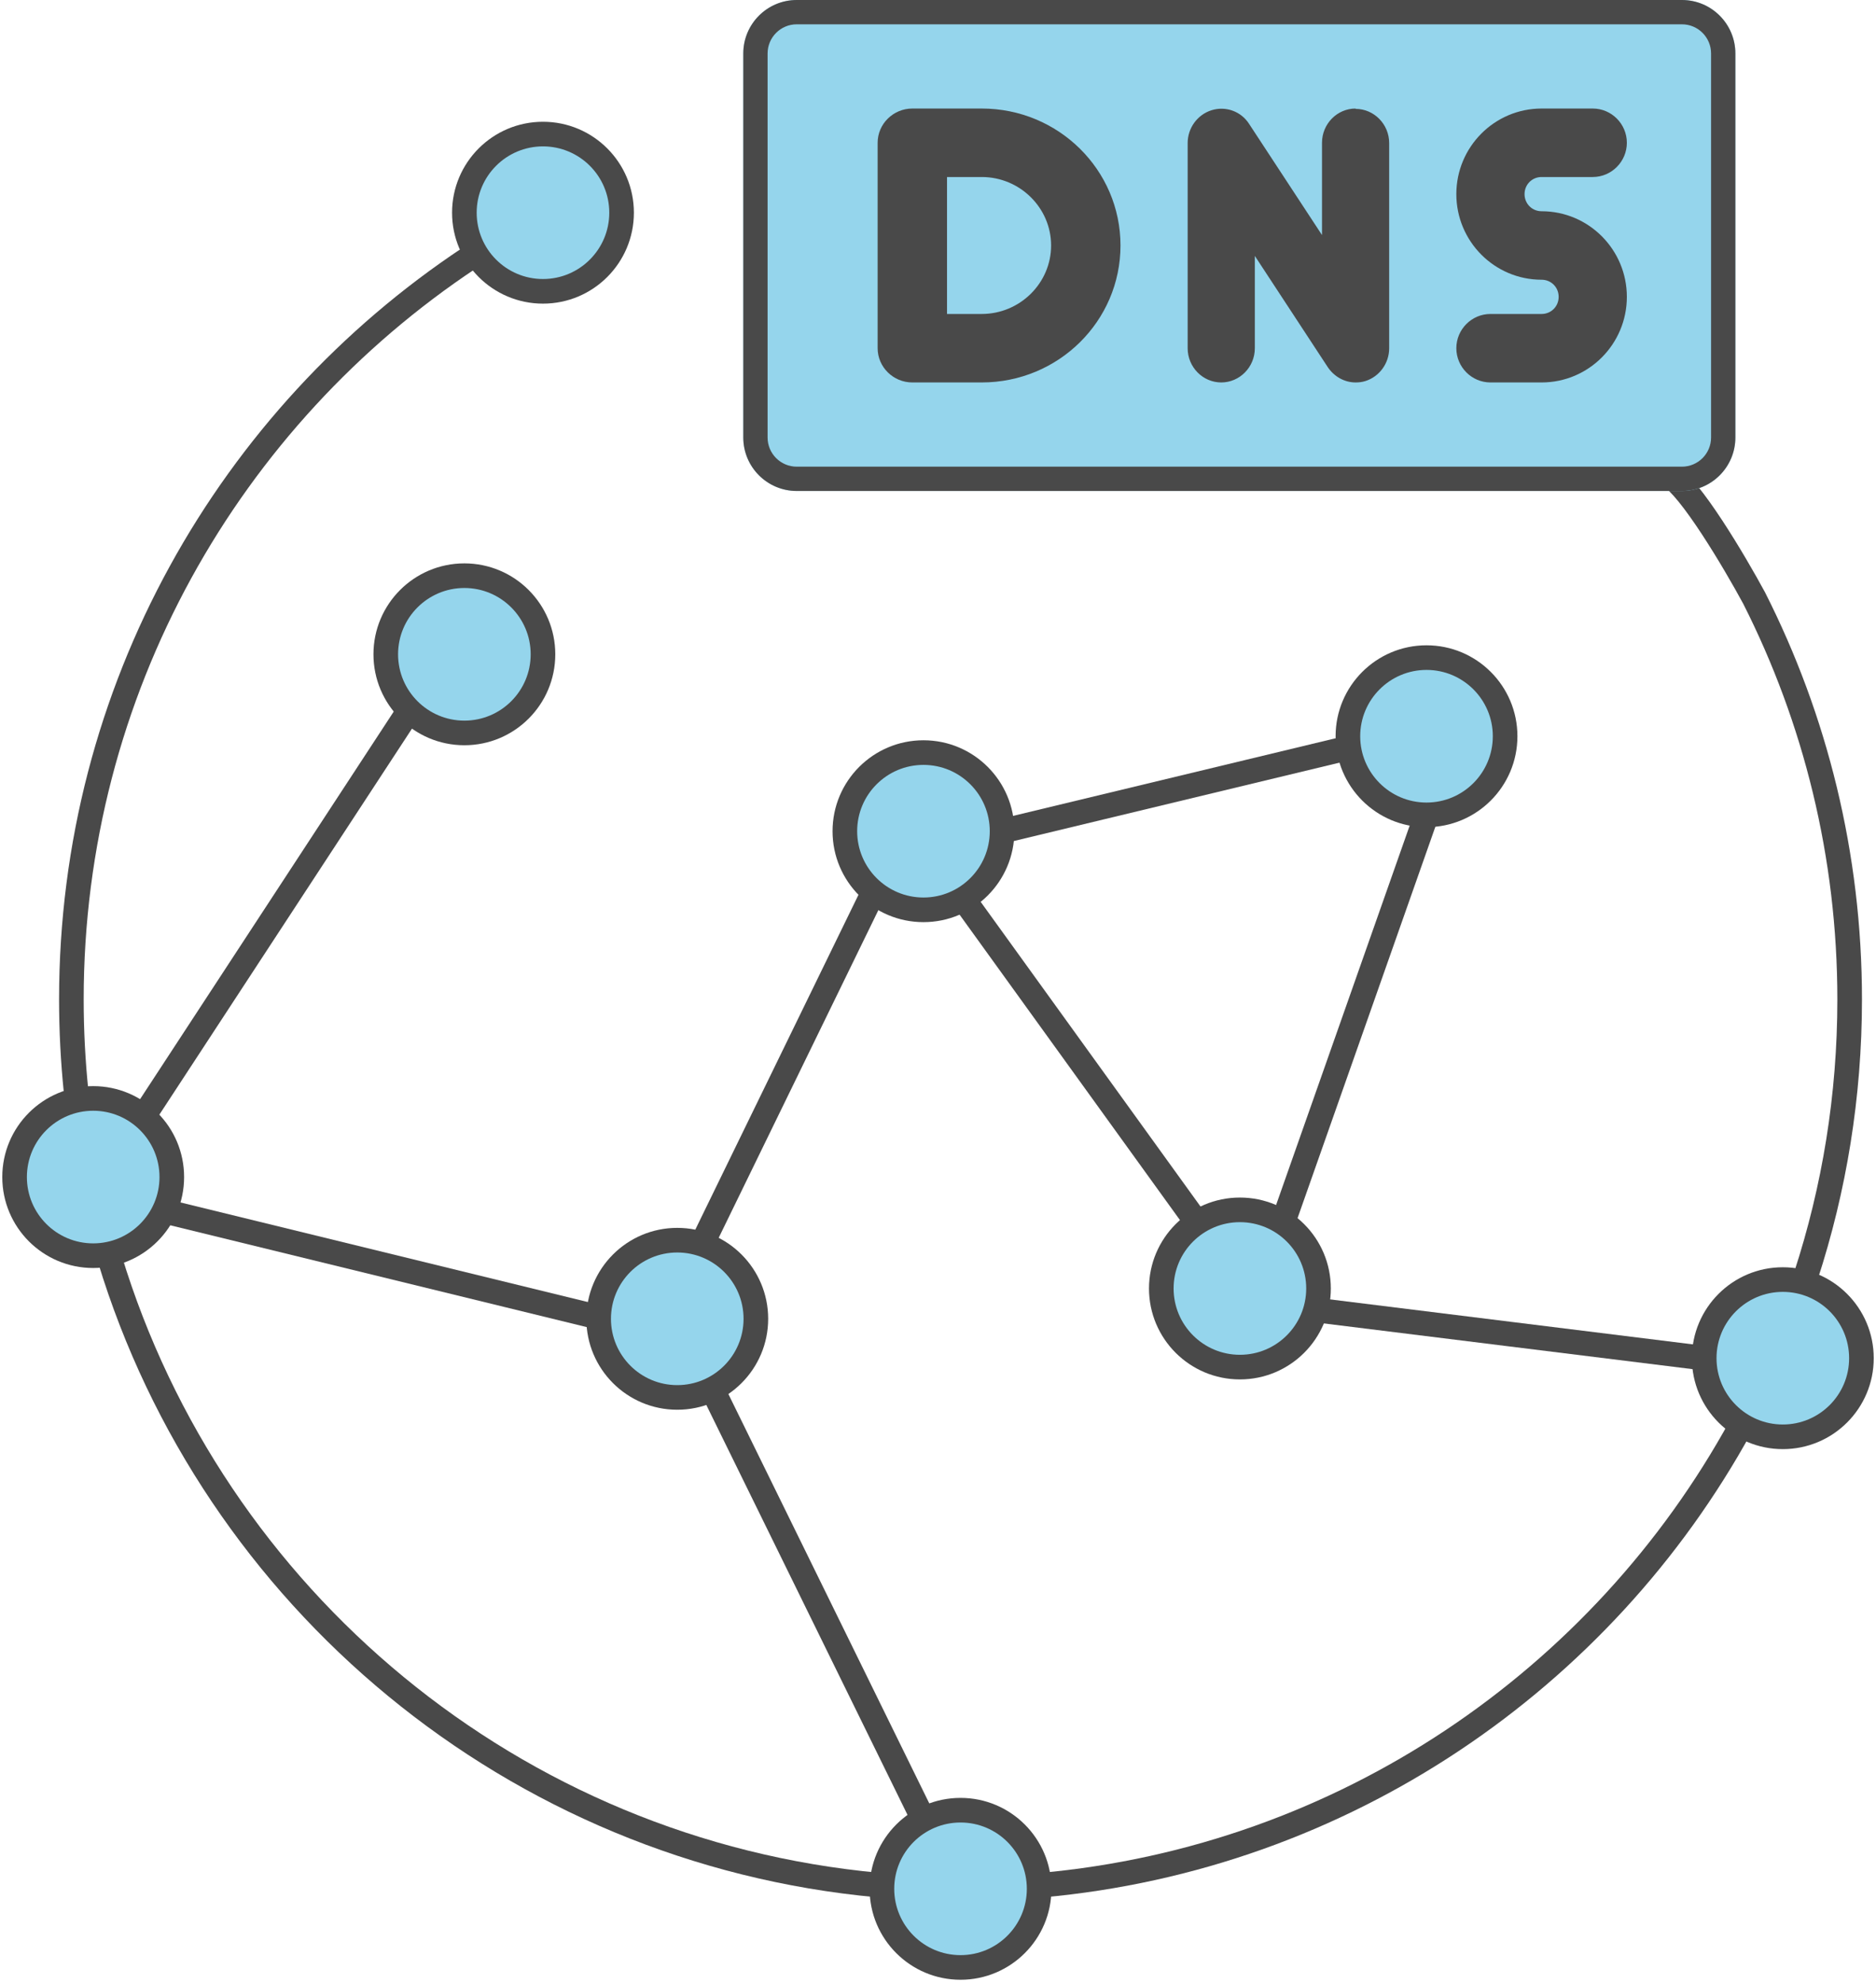 <svg width="386" height="408" viewBox="0 0 386 408" fill="none" xmlns="http://www.w3.org/2000/svg">
<path d="M111.723 59.928C120.655 59.928 127.897 52.687 127.897 43.755C127.897 34.822 120.655 27.581 111.723 27.581C102.79 27.581 95.549 34.822 95.549 43.755C95.549 52.687 102.79 59.928 111.723 59.928Z" fill="#95D5EC"/>
<path fill-rule="evenodd" clip-rule="evenodd" d="M111.721 30.113C104.187 30.113 98.079 36.22 98.079 43.755C98.079 51.289 104.187 57.397 111.721 57.397C119.256 57.397 125.363 51.289 125.363 43.755C125.363 36.22 119.256 30.113 111.721 30.113ZM93.016 43.755C93.016 33.424 101.391 25.049 111.721 25.049C122.052 25.049 130.427 33.424 130.427 43.755C130.427 54.086 122.052 62.461 111.721 62.461C101.391 62.461 93.016 54.086 93.016 43.755Z" fill="#494949"/>
<path d="M95.547 150.773C104.48 150.773 111.721 143.532 111.721 134.599C111.721 125.667 104.48 118.425 95.547 118.425C86.614 118.425 79.373 125.667 79.373 134.599C79.373 143.532 86.614 150.773 95.547 150.773Z" fill="#95D5EC"/>
<path fill-rule="evenodd" clip-rule="evenodd" d="M95.548 120.957C88.013 120.957 81.906 127.065 81.906 134.599C81.906 142.134 88.013 148.241 95.548 148.241C103.082 148.241 109.19 142.134 109.19 134.599C109.19 127.065 103.082 120.957 95.548 120.957ZM76.842 134.599C76.842 124.268 85.217 115.894 95.548 115.894C105.879 115.894 114.253 124.268 114.253 134.599C114.253 144.93 105.879 153.305 95.548 153.305C85.217 153.305 76.842 144.93 76.842 134.599Z" fill="#494949"/>
<path d="M19.174 258.309C28.107 258.309 35.348 251.068 35.348 242.135C35.348 233.203 28.107 225.961 19.174 225.961C10.241 225.961 3 233.203 3 242.135C3 251.068 10.241 258.309 19.174 258.309Z" fill="#95D5EC"/>
<path fill-rule="evenodd" clip-rule="evenodd" d="M19.175 228.493C11.64 228.493 5.533 234.601 5.533 242.135C5.533 249.669 11.64 255.777 19.175 255.777C26.709 255.777 32.816 249.669 32.816 242.135C32.816 234.601 26.709 228.493 19.175 228.493ZM0.469 242.135C0.469 231.804 8.844 223.429 19.175 223.429C29.506 223.429 37.88 231.804 37.88 242.135C37.88 252.466 29.506 260.841 19.175 260.841C8.844 260.841 0.469 252.466 0.469 242.135Z" fill="#494949"/>
<path d="M197.635 404.725C206.567 404.725 213.809 397.483 213.809 388.551C213.809 379.618 206.567 372.377 197.635 372.377C188.702 372.377 181.461 379.618 181.461 388.551C181.461 397.483 188.702 404.725 197.635 404.725Z" fill="#95D5EC"/>
<path fill-rule="evenodd" clip-rule="evenodd" d="M197.635 374.909C190.101 374.909 183.994 381.017 183.994 388.551C183.994 396.085 190.101 402.193 197.635 402.193C205.17 402.193 211.277 396.085 211.277 388.551C211.277 381.017 205.17 374.909 197.635 374.909ZM178.93 388.551C178.93 378.22 187.305 369.845 197.635 369.845C207.966 369.845 216.341 378.22 216.341 388.551C216.341 398.882 207.966 407.257 197.635 407.257C187.305 407.257 178.93 398.882 178.93 388.551Z" fill="#494949"/>
<path d="M366.826 295.569C375.759 295.569 383 288.327 383 279.395C383 270.462 375.759 263.221 366.826 263.221C357.894 263.221 350.652 270.462 350.652 279.395C350.652 288.327 357.894 295.569 366.826 295.569Z" fill="#95D5EC"/>
<path fill-rule="evenodd" clip-rule="evenodd" d="M366.827 265.753C359.293 265.753 353.185 271.861 353.185 279.395C353.185 286.929 359.293 293.037 366.827 293.037C374.361 293.037 380.469 286.929 380.469 279.395C380.469 271.861 374.361 265.753 366.827 265.753ZM348.121 279.395C348.121 269.064 356.496 260.689 366.827 260.689C377.158 260.689 385.533 269.064 385.533 279.395C385.533 289.726 377.158 298.101 366.827 298.101C356.496 298.101 348.121 289.726 348.121 279.395Z" fill="#494949"/>
<path d="M255.119 281.228C264.052 281.228 271.293 273.986 271.293 265.054C271.293 256.121 264.052 248.88 255.119 248.88C246.187 248.88 238.945 256.121 238.945 265.054C238.945 273.986 246.187 281.228 255.119 281.228Z" fill="#95D5EC"/>
<path fill-rule="evenodd" clip-rule="evenodd" d="M255.12 251.412C247.586 251.412 241.478 257.52 241.478 265.054C241.478 272.588 247.586 278.696 255.12 278.696C262.654 278.696 268.762 272.588 268.762 265.054C268.762 257.52 262.654 251.412 255.12 251.412ZM236.414 265.054C236.414 254.723 244.789 246.348 255.12 246.348C265.451 246.348 273.826 254.723 273.826 265.054C273.826 275.385 265.451 283.76 255.12 283.76C244.789 283.76 236.414 275.385 236.414 265.054Z" fill="#494949"/>
<path d="M293.514 167.626C302.446 167.626 309.688 160.385 309.688 151.452C309.688 142.52 302.446 135.278 293.514 135.278C284.581 135.278 277.34 142.52 277.34 151.452C277.34 160.385 284.581 167.626 293.514 167.626Z" fill="#95D5EC"/>
<path fill-rule="evenodd" clip-rule="evenodd" d="M293.514 137.81C285.98 137.81 279.872 143.918 279.872 151.452C279.872 158.986 285.98 165.094 293.514 165.094C301.049 165.094 307.156 158.986 307.156 151.452C307.156 143.918 301.049 137.81 293.514 137.81ZM274.809 151.452C274.809 141.121 283.183 132.746 293.514 132.746C303.845 132.746 312.22 141.121 312.22 151.452C312.22 161.783 303.845 170.158 293.514 170.158C283.183 170.158 274.809 161.783 274.809 151.452Z" fill="#494949"/>
<path d="M190.008 187.162C198.94 187.162 206.182 179.921 206.182 170.988C206.182 162.056 198.94 154.814 190.008 154.814C181.075 154.814 173.834 162.056 173.834 170.988C173.834 179.921 181.075 187.162 190.008 187.162Z" fill="#95D5EC"/>
<path fill-rule="evenodd" clip-rule="evenodd" d="M190.009 157.346C182.474 157.346 176.367 163.454 176.367 170.988C176.367 178.522 182.474 184.63 190.009 184.63C197.543 184.63 203.651 178.522 203.651 170.988C203.651 163.454 197.543 157.346 190.009 157.346ZM171.303 170.988C171.303 160.657 179.678 152.282 190.009 152.282C200.339 152.282 208.714 160.657 208.714 170.988C208.714 181.319 200.339 189.694 190.009 189.694C179.678 189.694 171.303 181.319 171.303 170.988Z" fill="#494949"/>
<path d="M139.35 287.467C148.282 287.467 155.524 280.226 155.524 271.293C155.524 262.36 148.282 255.119 139.35 255.119C130.417 255.119 123.176 262.36 123.176 271.293C123.176 280.226 130.417 287.467 139.35 287.467Z" fill="#95D5EC"/>
<path fill-rule="evenodd" clip-rule="evenodd" d="M139.35 257.651C131.816 257.651 125.708 263.758 125.708 271.293C125.708 278.827 131.816 284.935 139.35 284.935C146.885 284.935 152.992 278.827 152.992 271.293C152.992 263.758 146.885 257.651 139.35 257.651ZM120.645 271.293C120.645 260.962 129.019 252.587 139.35 252.587C149.681 252.587 158.056 260.962 158.056 271.293C158.056 281.624 149.681 289.999 139.35 289.999C129.019 289.999 120.645 281.624 120.645 271.293Z" fill="#494949"/>
<path fill-rule="evenodd" clip-rule="evenodd" d="M98.029 55.151C49.323 87.465 17.218 142.785 17.218 205.604C17.218 211.917 17.548 218.15 18.177 224.295L13.14 224.811C12.493 218.499 12.154 212.093 12.154 205.604C12.154 141.017 45.17 84.143 95.23 50.931L98.029 55.151Z" fill="#494949"/>
<path fill-rule="evenodd" clip-rule="evenodd" d="M24.99 258.13C45.914 327.034 106.982 378.479 180.952 385.259L180.49 390.302C104.429 383.33 41.656 330.439 20.145 259.601L24.99 258.13Z" fill="#494949"/>
<path fill-rule="evenodd" clip-rule="evenodd" d="M214.057 385.279C275.332 379.757 327.779 343.576 355.948 292.194L360.388 294.628C331.436 347.44 277.523 384.644 214.511 390.323L214.057 385.279Z" fill="#494949"/>
<path fill-rule="evenodd" clip-rule="evenodd" d="M354.387 107.088C357.785 112.266 361.115 118.058 363.15 121.819L363.166 121.849L363.182 121.88C375.925 147.038 383.113 175.483 383.113 205.605C383.113 225.746 379.899 245.132 373.964 263.298L369.15 261.726C374.922 244.06 378.049 225.204 378.049 205.605C378.049 176.309 371.063 148.658 358.68 124.198C356.692 120.525 353.443 114.88 350.153 109.867C348.502 107.351 346.866 105.034 345.394 103.218C343.844 101.308 342.709 100.251 342.078 99.907L344.503 95.461C346.1 96.333 347.78 98.122 349.327 100.029C350.95 102.03 352.69 104.503 354.387 107.088Z" fill="#494949"/>
<path fill-rule="evenodd" clip-rule="evenodd" d="M350.342 281.907L270.363 271.992L270.986 266.967L350.965 276.882L350.342 281.907Z" fill="#494949"/>
<path fill-rule="evenodd" clip-rule="evenodd" d="M295.901 168.467L266.358 252.354L261.582 250.672L291.124 166.785L295.901 168.467Z" fill="#494949"/>
<path fill-rule="evenodd" clip-rule="evenodd" d="M278.102 156.284L206.773 173.45L205.588 168.527L276.917 151.36L278.102 156.284Z" fill="#494949"/>
<path fill-rule="evenodd" clip-rule="evenodd" d="M244.234 252.995L196.168 186.395L200.274 183.432L248.34 250.031L244.234 252.995Z" fill="#494949"/>
<path fill-rule="evenodd" clip-rule="evenodd" d="M142.541 254.019L177.461 182.376L182.013 184.595L147.093 256.238L142.541 254.019Z" fill="#494949"/>
<path fill-rule="evenodd" clip-rule="evenodd" d="M187.735 375.396L144.287 286.891L148.833 284.659L192.28 373.165L187.735 375.396Z" fill="#494949"/>
<path fill-rule="evenodd" clip-rule="evenodd" d="M33.316 246.421L124.992 268.833L123.789 273.752L32.113 251.34L33.316 246.421Z" fill="#494949"/>
<path fill-rule="evenodd" clip-rule="evenodd" d="M86.323 147.512L31.624 231.075L27.387 228.302L82.086 144.738L86.323 147.512Z" fill="#494949"/>
<path d="M152.938 11C152.938 4.925 157.862 0 163.938 0H346.064C352.139 0 357.064 4.925 357.064 11V90C357.064 96.075 352.139 101 346.064 101H163.937C157.862 101 152.938 96.075 152.938 90V11Z" fill="#95D5EC"/>
<path fill-rule="evenodd" clip-rule="evenodd" d="M346.064 5H163.938C160.624 5 157.938 7.686 157.938 11V90C157.938 93.314 160.624 96 163.937 96H346.064C349.378 96 352.064 93.314 352.064 90V11C352.064 7.686 349.378 5 346.064 5ZM163.938 0C157.862 0 152.938 4.925 152.938 11V90C152.938 96.075 157.862 101 163.937 101H346.064C352.139 101 357.064 96.075 357.064 90V11C357.064 4.925 352.139 0 346.064 0H163.938Z" fill="#494949"/>
<path d="M201.995 22.326H187.718C183.792 22.326 180.58 25.496 180.58 29.37V71.63C180.58 75.504 183.792 78.674 187.718 78.674H201.995C217.771 78.674 230.549 66.066 230.549 50.5C230.549 34.934 217.771 22.326 201.995 22.326ZM201.995 64.587H194.857V36.413H201.995C209.847 36.413 216.272 42.752 216.272 50.5C216.272 58.248 209.847 64.587 201.995 64.587Z" fill="#494949"/>
<path d="M278.922 22.326C275.121 22.326 272.011 25.492 272.011 29.361V48.354L257.015 25.492C255.357 22.889 252.178 21.763 249.276 22.678C246.373 23.592 244.369 26.336 244.369 29.431V71.639C244.369 75.508 247.479 78.674 251.28 78.674C255.08 78.674 258.19 75.508 258.19 71.639V52.645L273.186 75.508C274.499 77.478 276.641 78.674 278.922 78.674C279.613 78.674 280.235 78.603 280.926 78.392C283.828 77.478 285.832 74.734 285.832 71.639V29.431C285.832 25.562 282.723 22.396 278.922 22.396V22.326Z" fill="#494949"/>
<path d="M317.194 36.413H327.72C331.579 36.413 334.737 33.243 334.737 29.37C334.737 25.496 331.579 22.326 327.72 22.326H317.194C307.511 22.326 299.652 30.215 299.652 39.935C299.652 49.655 307.511 57.543 317.194 57.543C319.159 57.543 320.703 59.093 320.703 61.065C320.703 63.037 319.159 64.587 317.194 64.587H306.669C302.81 64.587 299.652 67.756 299.652 71.63C299.652 75.504 302.81 78.674 306.669 78.674H317.194C326.878 78.674 334.737 70.785 334.737 61.065C334.737 51.345 326.878 43.456 317.194 43.456C315.23 43.456 313.686 41.907 313.686 39.935C313.686 37.963 315.23 36.413 317.194 36.413Z" fill="#494949"/>
</svg>
